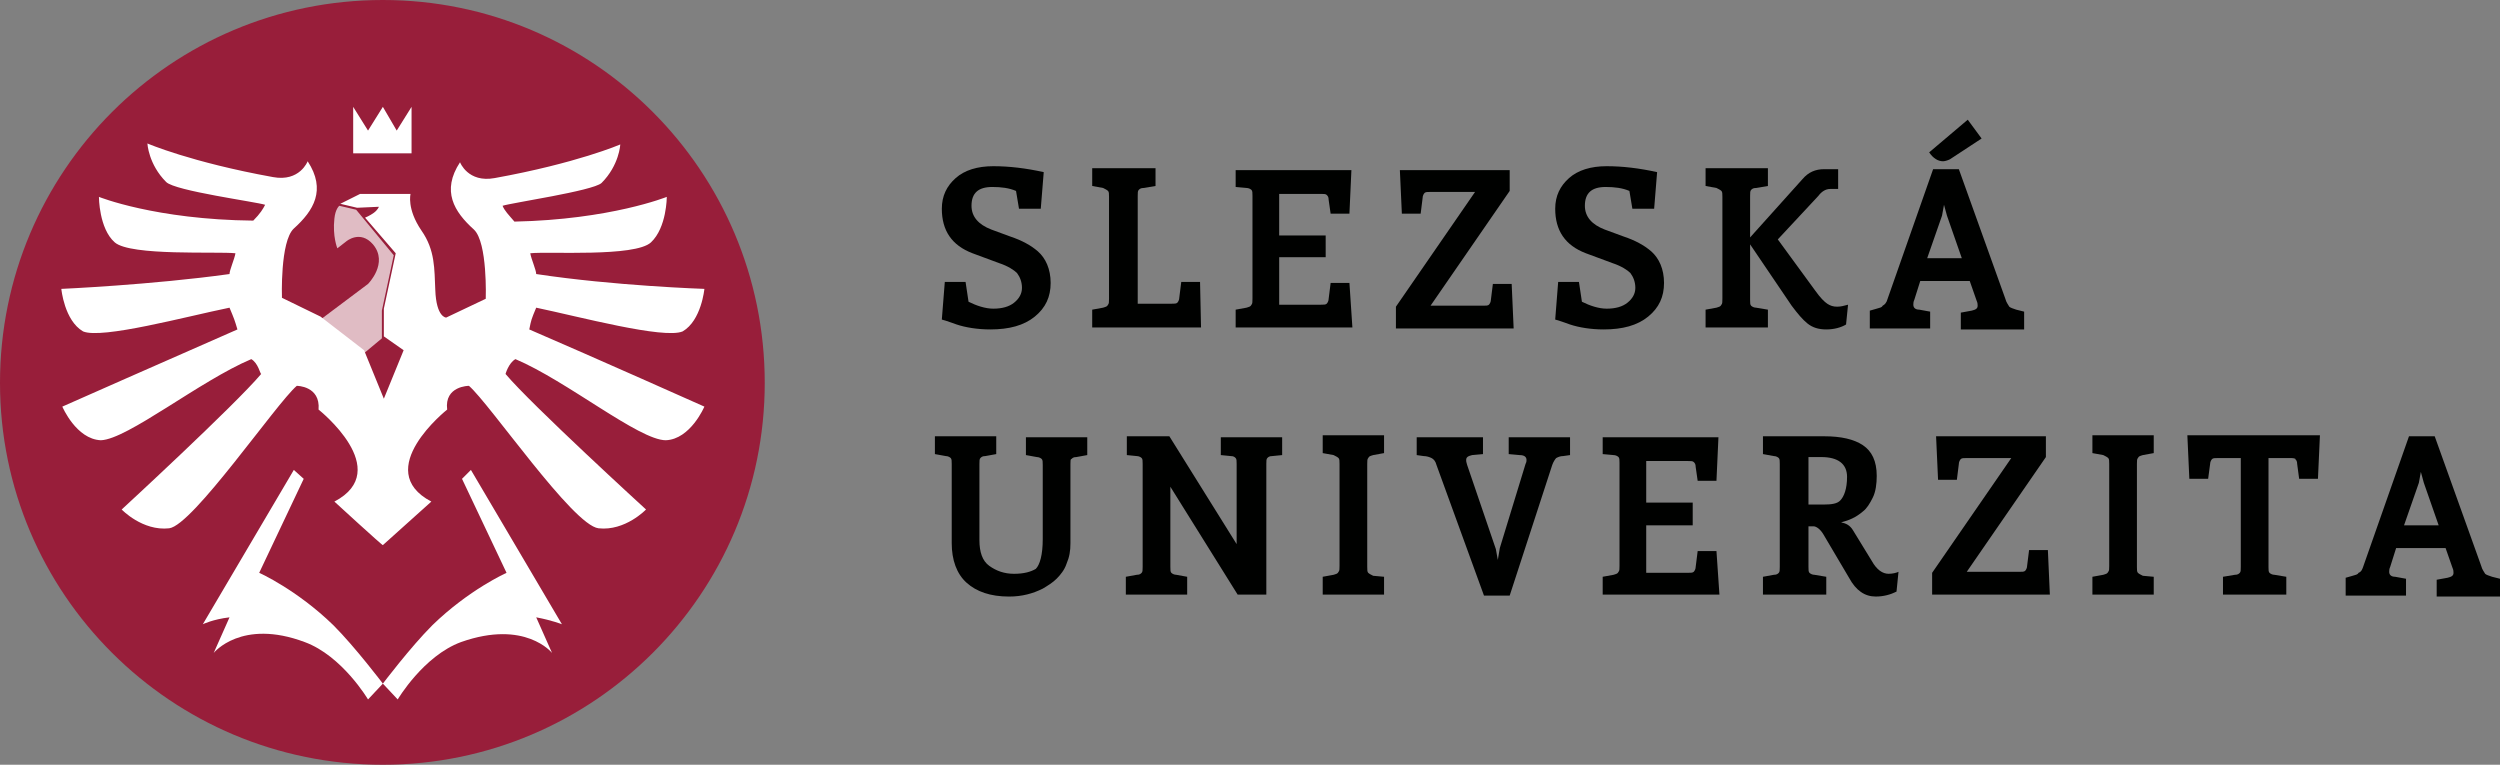 <?xml version="1.0" encoding="utf-8"?>
<!-- Generator: Adobe Illustrator 24.2.1, SVG Export Plug-In . SVG Version: 6.00 Build 0)  -->
<svg version="1.1" id="SU" xmlns="http://www.w3.org/2000/svg" xmlns:xlink="http://www.w3.org/1999/xlink" x="0px" y="0px"
	 viewBox="0 0 252.7 77.3" style="enable-background:new 0 0 252.7 77.3;" xml:space="preserve">
<rect x="0" y="0" width="252.7" height="77.3" fill="#808080" stroke="none"/>
<style type="text/css">
	.st0{fill:#000100;}
	.st1{fill:#981E3A;}
	.st2{fill:#FFFFFF;}
	.st3{opacity:0.7;fill:#FFFFFF;}
</style>
<g>
	<g>
		<path class="st0" d="M97.6,28.5l0.3,2c0.8,0.4,1.7,0.7,2.5,0.7c0.9,0,1.6-0.2,2.1-0.6c0.5-0.4,0.8-0.9,0.8-1.5
			c0-0.6-0.2-1.1-0.5-1.5c-0.3-0.3-0.9-0.7-1.8-1l-2.7-1c-2.1-0.8-3.1-2.3-3.1-4.5c0-1.3,0.5-2.3,1.4-3.1c0.9-0.8,2.2-1.2,3.8-1.2
			c1.6,0,3.3,0.2,5.1,0.6l-0.3,3.7H103l-0.3-1.8c-0.7-0.3-1.5-0.4-2.4-0.4c-1.4,0-2.1,0.6-2.1,1.9c0,1.1,0.7,1.9,2,2.4l1.9,0.7
			c1.2,0.4,2.1,0.9,2.8,1.5c0.8,0.7,1.3,1.8,1.3,3.2c0,1.4-0.5,2.5-1.6,3.4c-1.1,0.9-2.6,1.3-4.5,1.3c-1.3,0-2.5-0.2-3.4-0.5
			c-0.3-0.1-0.8-0.3-1.5-0.5l0.3-3.8H97.6z"/>
		<path class="st0" d="M121.4,33.1h-11v-1.8l1.1-0.2c0.3-0.1,0.4-0.1,0.5-0.3c0.1-0.1,0.1-0.3,0.1-0.6V19.9c0-0.3,0-0.5-0.1-0.6
			c-0.1-0.1-0.3-0.2-0.5-0.3l-1.1-0.2v-1.8h6.4v1.8l-1.2,0.2c-0.3,0-0.4,0.1-0.5,0.2c-0.1,0.1-0.1,0.3-0.1,0.6v10.9h3.4
			c0.3,0,0.5,0,0.6-0.1c0.1-0.1,0.2-0.3,0.2-0.5l0.2-1.6h1.9L121.4,33.1z"/>
		<path class="st0" d="M136.7,33.1h-11.8v-1.8l1.1-0.2c0.3-0.1,0.4-0.1,0.5-0.3c0.1-0.1,0.1-0.3,0.1-0.6V19.8c0-0.3,0-0.5-0.1-0.6
			c-0.1-0.1-0.3-0.2-0.5-0.2l-1.1-0.1v-1.7h11.7l-0.2,4.4h-1.9l-0.2-1.4c0-0.3-0.1-0.4-0.2-0.5c-0.1-0.1-0.3-0.1-0.6-0.1h-4.2v4.2
			h4.7V26h-4.7v4.8h4.2c0.3,0,0.5,0,0.6-0.1c0.1-0.1,0.2-0.3,0.2-0.5l0.2-1.6h1.9L136.7,33.1z"/>
		<path class="st0" d="M149.1,19.4h-4.5c-0.3,0-0.5,0-0.6,0.1c-0.1,0.1-0.2,0.3-0.2,0.5l-0.2,1.6h-1.9l-0.2-4.4h11.1v2.1l-8,11.6
			h5.3c0.3,0,0.5,0,0.6-0.1c0.1-0.1,0.2-0.3,0.2-0.5l0.2-1.6h1.9l0.2,4.5h-11.9v-2.2L149.1,19.4z"/>
		<path class="st0" d="M159.6,28.5l0.3,2c0.8,0.4,1.7,0.7,2.5,0.7c0.9,0,1.6-0.2,2.1-0.6c0.5-0.4,0.8-0.9,0.8-1.5
			c0-0.6-0.2-1.1-0.5-1.5c-0.3-0.3-0.9-0.7-1.8-1l-2.7-1c-2.1-0.8-3.1-2.3-3.1-4.5c0-1.3,0.5-2.3,1.4-3.1c0.9-0.8,2.2-1.2,3.8-1.2
			c1.6,0,3.3,0.2,5.1,0.6l-0.3,3.7H165l-0.3-1.8c-0.7-0.3-1.5-0.4-2.4-0.4c-1.4,0-2.1,0.6-2.1,1.9c0,1.1,0.7,1.9,2,2.4l1.9,0.7
			c1.2,0.4,2.1,0.9,2.8,1.5c0.8,0.7,1.3,1.8,1.3,3.2c0,1.4-0.5,2.5-1.6,3.4c-1.1,0.9-2.6,1.3-4.5,1.3c-1.3,0-2.5-0.2-3.4-0.5
			c-0.3-0.1-0.8-0.3-1.5-0.5l0.3-3.8H159.6z"/>
		<path class="st0" d="M183.8,19.8l-4.1,4.4l3.8,5.2c0.5,0.7,0.9,1.1,1.2,1.3c0.3,0.2,0.6,0.3,1,0.3c0.4,0,0.7-0.1,1.1-0.2l-0.2,2
			c-0.5,0.3-1.2,0.5-2,0.5c-0.8,0-1.4-0.2-1.9-0.6c-0.5-0.4-1-1-1.6-1.8l-4.2-6.2v5.6c0,0.3,0,0.5,0.1,0.6c0.1,0.1,0.3,0.2,0.5,0.2
			l1.2,0.2v1.8h-6.3v-1.8l1.1-0.2c0.3-0.1,0.4-0.1,0.5-0.3c0.1-0.1,0.1-0.3,0.1-0.6V19.9c0-0.3,0-0.5-0.1-0.6
			c-0.1-0.1-0.3-0.2-0.5-0.3l-1.1-0.2v-1.8h6.3v1.8l-1.2,0.2c-0.3,0-0.4,0.1-0.5,0.2c-0.1,0.1-0.1,0.3-0.1,0.6V24l5.3-5.9
			c0.6-0.7,1.3-1,2.2-1h1.4v2c-0.4,0-0.6,0-0.8,0C184.5,19.1,184.1,19.4,183.8,19.8z"/>
		<path class="st0" d="M190.8,30.2l4.6-13.1h2.6l4.7,13.1c0.1,0.4,0.3,0.6,0.4,0.8c0.1,0.1,0.4,0.2,0.7,0.3l0.8,0.2v1.8h-6.4v-1.7
			l1.1-0.2c0.4-0.1,0.6-0.2,0.6-0.5c0-0.1,0-0.3-0.1-0.5l-0.7-2h-5l-0.6,1.9c-0.1,0.2-0.1,0.4-0.1,0.5c0,0.3,0.2,0.5,0.6,0.5
			l1.1,0.2v1.7H189v-1.8l0.7-0.2c0.3-0.1,0.5-0.1,0.6-0.3C190.5,30.8,190.7,30.6,190.8,30.2z M198.3,26.1l-1.5-4.3l-0.3-1.1
			l-0.2,1.1l-1.5,4.3H198.3z M198.9,12.1l1.4,1.9l-3.2,2.1c-0.2,0.1-0.5,0.2-0.7,0.2c-0.5,0-1-0.3-1.4-0.9L198.9,12.1z"/>
		<path class="st0" d="M108.2,46.9v8c0,0.8-0.1,1.4-0.4,2.1c-0.2,0.6-0.6,1.1-1,1.5c-0.4,0.4-0.9,0.7-1.4,1c-1,0.5-2.1,0.8-3.4,0.8
			c-1.9,0-3.3-0.5-4.3-1.4c-1-0.9-1.5-2.3-1.5-4v-8c0-0.3,0-0.5-0.1-0.6c-0.1-0.1-0.3-0.2-0.5-0.2l-1.1-0.2v-1.8h6.2v1.8l-1.1,0.2
			c-0.3,0-0.4,0.1-0.5,0.2c-0.1,0.1-0.1,0.3-0.1,0.6v7.7c0,1.2,0.3,2.1,1,2.6c0.7,0.5,1.5,0.8,2.5,0.8c1,0,1.7-0.2,2.2-0.5
			c0.4-0.4,0.7-1.4,0.7-3v-7.5c0-0.3,0-0.5-0.1-0.6c-0.1-0.1-0.3-0.2-0.5-0.2l-1.1-0.2v-1.8h6.2v1.8l-1.1,0.2
			c-0.3,0-0.4,0.1-0.5,0.2C108.2,46.4,108.2,46.6,108.2,46.9z"/>
		<path class="st0" d="M113.6,44.1h4.6L125,55v-8.1c0-0.3,0-0.5-0.1-0.6c-0.1-0.1-0.2-0.2-0.5-0.2l-1-0.1v-1.8h6.2v1.8l-1,0.1
			c-0.3,0-0.4,0.1-0.5,0.2c-0.1,0.1-0.1,0.3-0.1,0.6v13.2h-2.9l-6.8-10.9v8.1c0,0.3,0,0.5,0.1,0.6c0.1,0.1,0.3,0.2,0.5,0.2l1.1,0.2
			v1.8h-6.2v-1.8l1.1-0.2c0.3,0,0.4-0.1,0.5-0.2c0.1-0.1,0.1-0.3,0.1-0.6V46.9c0-0.3,0-0.5-0.1-0.6c-0.1-0.1-0.3-0.2-0.5-0.2l-1-0.1
			V44.1z"/>
		<path class="st0" d="M139.9,58.3v1.8h-6.2v-1.8l1.1-0.2c0.3-0.1,0.4-0.1,0.5-0.3c0.1-0.1,0.1-0.3,0.1-0.6V46.9
			c0-0.3,0-0.5-0.1-0.6c-0.1-0.1-0.3-0.2-0.5-0.3l-1.1-0.2v-1.8h6.2v1.8l-1.1,0.2c-0.3,0.1-0.4,0.1-0.5,0.3
			c-0.1,0.1-0.1,0.3-0.1,0.6v10.4c0,0.3,0,0.5,0.1,0.6c0.1,0.1,0.3,0.2,0.5,0.3L139.9,58.3z"/>
		<path class="st0" d="M151.4,56.6l0.2-1.2l2.6-8.5c0.1-0.2,0.1-0.3,0.1-0.4c0-0.3-0.2-0.5-0.7-0.5l-1.1-0.1v-1.7h6.2v1.8l-0.7,0.1
			c-0.3,0-0.5,0.1-0.7,0.2c-0.1,0.1-0.3,0.4-0.4,0.7l-4.3,13.2h-2.6l-4.8-13.2c-0.1-0.4-0.3-0.6-0.5-0.7c-0.2-0.1-0.5-0.2-0.8-0.2
			l-0.7-0.1v-1.8h6.7v1.7l-1.1,0.1c-0.4,0.1-0.6,0.2-0.6,0.5c0,0.1,0,0.2,0.1,0.5l2.9,8.5L151.4,56.6z"/>
		<path class="st0" d="M173.8,60.1H162v-1.8l1.1-0.2c0.3-0.1,0.4-0.1,0.5-0.3c0.1-0.1,0.1-0.3,0.1-0.6V46.8c0-0.3,0-0.5-0.1-0.6
			c-0.1-0.1-0.3-0.2-0.5-0.2l-1.1-0.1v-1.7h11.7l-0.2,4.4h-1.9l-0.2-1.4c0-0.3-0.1-0.4-0.2-0.5c-0.1-0.1-0.3-0.1-0.6-0.1h-4.2v4.2
			h4.7v2.3h-4.7v4.8h4.2c0.3,0,0.5,0,0.6-0.1c0.1-0.1,0.2-0.3,0.2-0.5l0.2-1.6h1.9L173.8,60.1z"/>
		<path class="st0" d="M182.8,53.3v4c0,0.3,0,0.5,0.1,0.6c0.1,0.1,0.3,0.2,0.5,0.2l1.2,0.2v1.8h-6.4v-1.8l1.1-0.2
			c0.3,0,0.4-0.1,0.5-0.2c0.1-0.1,0.1-0.3,0.1-0.6V46.9c0-0.3,0-0.5-0.1-0.6c-0.1-0.1-0.3-0.2-0.5-0.2l-1.1-0.2v-1.8h6.2
			c1.7,0,3,0.3,3.9,0.9c0.9,0.6,1.4,1.6,1.4,3.1c0,0.8-0.1,1.6-0.4,2.2c-0.3,0.6-0.6,1.1-1,1.4c-0.7,0.6-1.4,0.9-2.2,1.1
			c0.5,0.1,0.9,0.3,1.2,0.8l1.9,3.1c0.5,0.9,1.1,1.3,1.7,1.3c0.4,0,0.8-0.1,1-0.2l-0.2,2c-0.6,0.3-1.3,0.5-2.1,0.5
			c-1.1,0-2-0.6-2.7-1.9l-2.6-4.4c-0.3-0.5-0.7-0.8-1-0.8H182.8z M182.8,46.3v4.7h1.5c0.9,0,1.4-0.1,1.7-0.4
			c0.4-0.4,0.7-1.2,0.7-2.4c0-1.3-0.9-2-2.6-2H182.8z"/>
		<path class="st0" d="M203.3,46.3h-4.5c-0.3,0-0.5,0-0.6,0.1c-0.1,0.1-0.2,0.3-0.2,0.5l-0.2,1.6h-1.9l-0.2-4.4h11.1v2.1l-8,11.6
			h5.3c0.3,0,0.5,0,0.6-0.1c0.1-0.1,0.2-0.3,0.2-0.5l0.2-1.6h1.9l0.2,4.5h-11.9v-2.2L203.3,46.3z"/>
		<path class="st0" d="M217.7,58.3v1.8h-6.2v-1.8l1.1-0.2c0.3-0.1,0.4-0.1,0.5-0.3c0.1-0.1,0.1-0.3,0.1-0.6V46.9
			c0-0.3,0-0.5-0.1-0.6c-0.1-0.1-0.3-0.2-0.5-0.3l-1.1-0.2v-1.8h6.2v1.8l-1.1,0.2c-0.3,0.1-0.4,0.1-0.5,0.3
			c-0.1,0.1-0.1,0.3-0.1,0.6v10.4c0,0.3,0,0.5,0.1,0.6c0.1,0.1,0.3,0.2,0.5,0.3L217.7,58.3z"/>
		<path class="st0" d="M231.6,46.3h-2.3v11c0,0.3,0,0.5,0.1,0.6c0.1,0.1,0.3,0.2,0.5,0.2l1.2,0.2v1.8h-6.4v-1.8l1.2-0.2
			c0.3,0,0.4-0.1,0.5-0.2c0.1-0.1,0.1-0.3,0.1-0.6v-11h-2.3c-0.3,0-0.5,0-0.6,0.1c-0.1,0.1-0.2,0.3-0.2,0.5l-0.2,1.5h-1.9l-0.2-4.4
			h13.4l-0.2,4.4h-1.9l-0.2-1.5c0-0.3-0.1-0.4-0.2-0.5C232.1,46.4,231.9,46.3,231.6,46.3z"/>
		<path class="st0" d="M238.9,57.2l4.6-13.1h2.6l4.7,13.1c0.1,0.4,0.3,0.6,0.4,0.8c0.1,0.1,0.4,0.2,0.7,0.3l0.8,0.2v1.8h-6.4v-1.7
			l1.1-0.2c0.4-0.1,0.6-0.2,0.6-0.5c0-0.1,0-0.3-0.1-0.5l-0.7-2h-5l-0.6,1.9c-0.1,0.2-0.1,0.4-0.1,0.5c0,0.3,0.2,0.5,0.6,0.5
			l1.1,0.2v1.7h-6.1v-1.8l0.7-0.2c0.3-0.1,0.5-0.1,0.6-0.3C238.7,57.8,238.8,57.5,238.9,57.2z M246.5,53.1l-1.5-4.3l-0.3-1.1
			l-0.2,1.1l-1.5,4.3H246.5z"/>
	</g>
</g>
<g>
	<path class="st1" d="M77.3,38.7C77.3,60,60,77.3,38.7,77.3C17.3,77.3,0,60,0,38.7C0,17.3,17.3,0,38.7,0C60,0,77.3,17.3,77.3,38.7z"
		/>
	<path class="st2" d="M54.2,31.1c4.3,0.9,12.9,3.2,14.8,2.4c1.9-1.1,2.2-4.3,2.2-4.3s-9.1-0.3-17-1.5c0-0.4-0.5-1.5-0.6-2.1
		c1.8-0.2,10.6,0.4,12.2-1.1c1.6-1.5,1.6-4.6,1.6-4.6s-5.7,2.3-15.4,2.5c-0.6-0.7-1-1.1-1.2-1.6c0.9-0.3,9.1-1.5,10-2.3
		c1.8-1.8,1.9-3.9,1.9-3.9s-4.4,1.9-12.7,3.4c-2.7,0.5-3.5-1.6-3.5-1.6c-1.9,2.9-0.6,5,1.4,6.8c1.4,1.3,1.2,7,1.2,7l-4,1.9l0,0
		c0,0-1,0-1.1-2.8c-0.1-2.1,0-4-1.4-6c-1.5-2.2-1.1-3.7-1.1-3.7l-5.1,0l-2,1l1.7,0.4l2.2-0.1c0,0-0.1,0.3-0.5,0.6
		c-0.4,0.3-0.9,0.5-0.9,0.5l3.1,3.6l-1.2,5.6l0,2.8l2,1.4l-2,4.9l-2-4.9l0,0v0l-4.4-3.4l-3.9-1.9c0,0-0.2-5.7,1.2-7
		c2-1.8,3.3-3.9,1.4-6.8c0,0-0.8,2.1-3.5,1.6c-8.3-1.5-12.7-3.4-12.7-3.4s0.1,2.1,1.9,3.9c0.9,0.9,9.1,2,10,2.3
		c-0.2,0.4-0.5,0.9-1.2,1.6C15.7,22.2,10,19.9,10,19.9s0,3.2,1.6,4.6c1.6,1.4,10.4,0.9,12.2,1.1c-0.1,0.6-0.6,1.7-0.6,2.1
		c-7.9,1.1-17,1.5-17,1.5s0.3,3.2,2.2,4.3c1.9,0.8,10.4-1.5,14.8-2.4c0.5,1.2,0.5,1.2,0.8,2.2c-6.4,2.8-17.7,7.8-17.7,7.8
		s1.4,3.3,3.9,3.4c2.7-0.1,10-6,15.2-8.2c0.7,0.4,0.9,1.5,1,1.5c-2.7,3.2-14.1,13.7-14.1,13.7s2.1,2.2,4.8,1.9
		C19.5,53.1,27.9,40.8,30,39c0,0,2.4,0,2.2,2.4c0,0,7.7,6.1,1.6,9.3c0,0,4.9,4.5,4.9,4.4c0,0,4.9-4.4,4.9-4.4
		c-6.1-3.2,1.6-9.3,1.6-9.3c-0.3-2.4,2.2-2.4,2.2-2.4c2.1,1.8,10.5,14.1,13.1,14.4c2.7,0.3,4.8-1.9,4.8-1.9S53.7,40.9,51.1,37.8
		c0,0,0.3-1.1,1-1.5c5.2,2.2,12.5,8.2,15.2,8.2c2.5-0.1,3.9-3.4,3.9-3.4s-11.2-5-17.7-7.8C53.7,32.3,53.7,32.3,54.2,31.1z"/>
	<path class="st3" d="M38.6,34.2l0-2.8l1.2-5.6L36,21.2l-1.7-0.4c0,0-0.4,0.3-0.5,1.3c-0.2,1.8,0.3,3,0.3,3l0.9-0.7
		c0,0,1.4-1.2,2.7,0.3c1.6,1.9-0.5,4-0.5,4l-4.8,3.6l4.4,3.4L38.6,34.2L38.6,34.2z"/>
	<g>
		<path class="st2" d="M26.2,57.9l4.5-9.5l-1-0.9l-9.2,15.6c0,0,1-0.5,2.7-0.7L21.6,66c0,0,2.8-3.5,9.2-1.1c3.8,1.4,6.4,5.8,6.4,5.8
			l1.5-1.6c0,0-2.8-3.7-5-5.9C30,59.6,26.2,57.9,26.2,57.9z"/>
		<path class="st2" d="M56.8,63.1l-9.2-15.6l0,0l0,0l0,0l-0.9,0.9l4.5,9.5c0,0-3.8,1.7-7.5,5.3c-2.2,2.2-5,5.9-5,5.9l1.5,1.6
			c0,0,2.6-4.4,6.4-5.8c6.5-2.3,9.2,1.1,9.2,1.1l-1.6-3.6C55.8,62.7,56.8,63.1,56.8,63.1z"/>
	</g>
	<polygon class="st2" points="40.1,13.2 38.7,10.8 37.2,13.2 35.7,10.8 35.7,15.5 38.7,15.5 41.6,15.5 41.6,10.8 	"/>
</g>
</svg>
